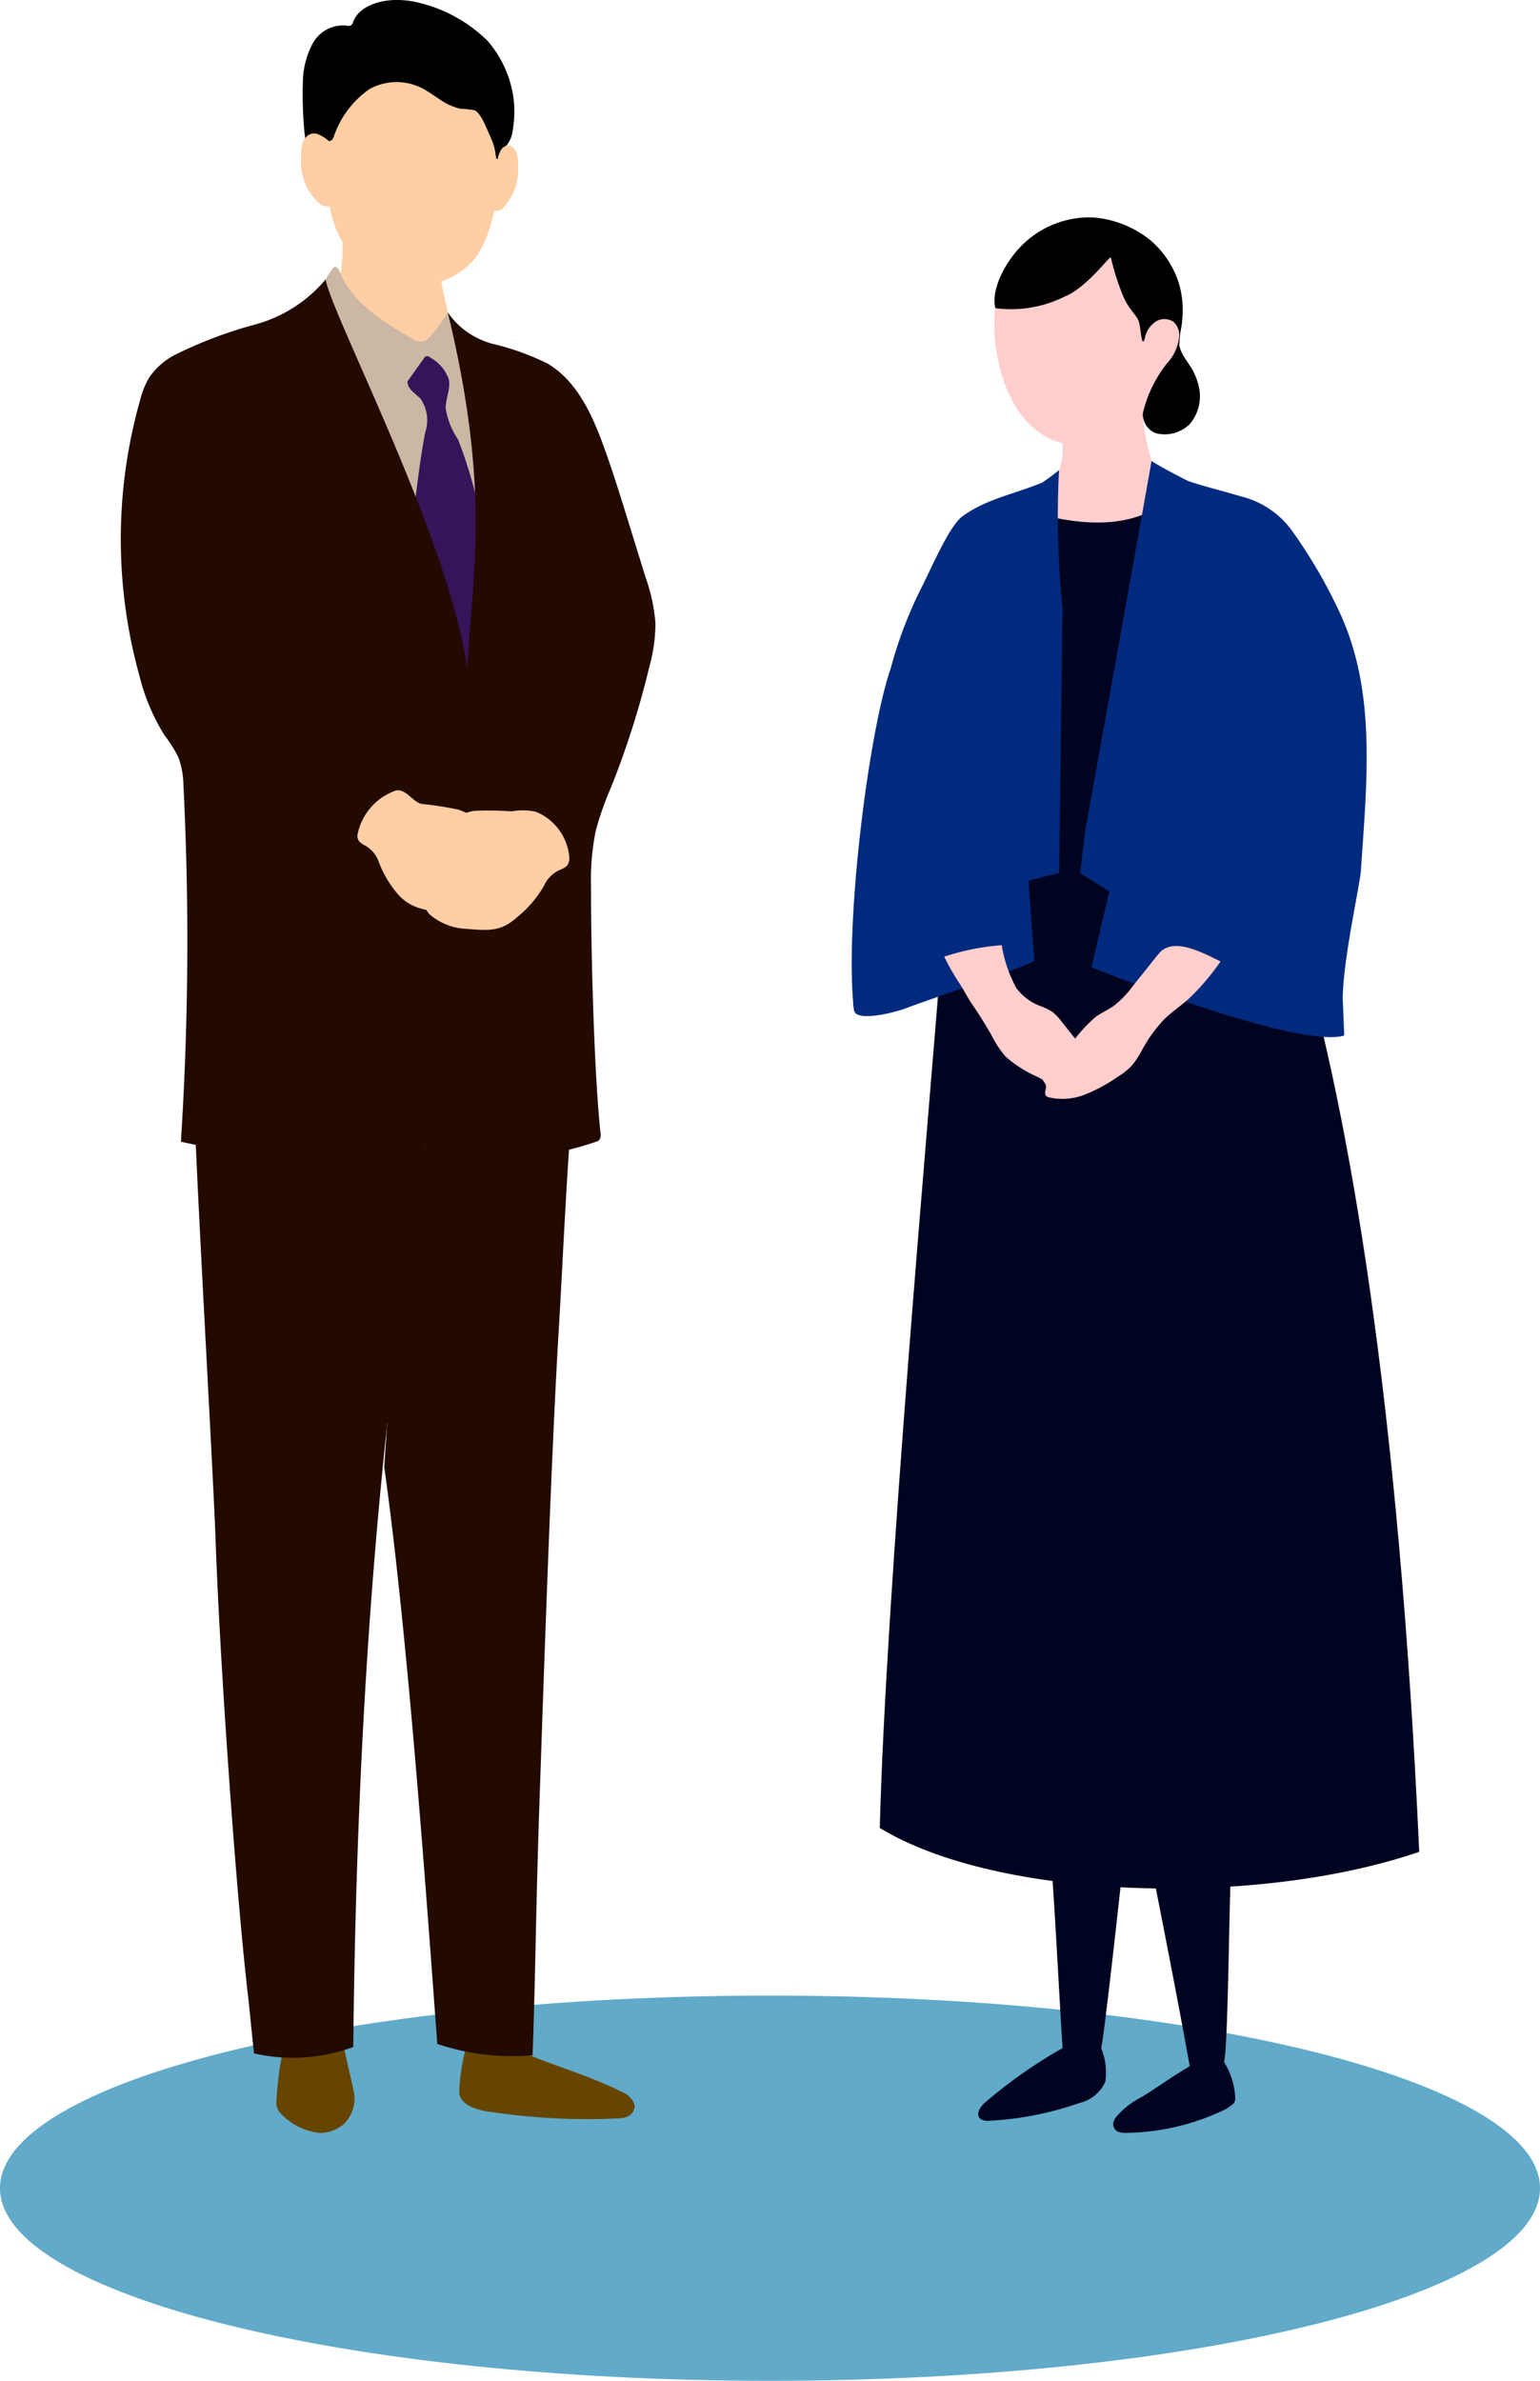 <svg xmlns="http://www.w3.org/2000/svg" width="87.4" height="135.041" viewBox="0 0 87.4 135.041">
  <g id="illust_01_2" transform="translate(-221.518 -3678.53)">
    <path id="パス_129388" data-name="パス 129388" d="M87.4,146.745c0,6.034-19.565,10.925-43.7,10.925S0,152.779,0,146.745,19.566,135.82,43.7,135.82s43.7,4.891,43.7,10.925" transform="translate(221.518 3655.9)" fill="#61aac9"/>
    <g id="illust_01" transform="translate(265.218 3739.025)">
      <g id="グループ_107032" data-name="グループ 107032" transform="translate(-36.844 -60.495)">
        <g id="グループ_107026" data-name="グループ 107026">
          <g id="グループ_107024" data-name="グループ 107024" transform="translate(10.232)">
            <path id="パス_598352" data-name="パス 598352" d="M26.474,11.242c-.387,2.078-.737,3.838-1.738,4.834a4.408,4.408,0,0,1-3.49,1.234,5.691,5.691,0,0,1-3.226-1.71,5.694,5.694,0,0,1-1.3-3.088c-.43-2.041-.647-8.127,4.291-8.491C25.77,3.672,27.087,7.947,26.474,11.242Z" transform="translate(-15.134 -1.125)" fill="#ffcea4"/>
            <path id="パス_598353" data-name="パス 598353" d="M28.412,11.325a1.666,1.666,0,0,1,.71-.574.378.378,0,0,1,.188-.015.42.42,0,0,1,.271.154c.141.18.246.374.227,1.052a3.071,3.071,0,0,1-.932,2.4.662.662,0,0,1-.551.049" transform="translate(-17.496 -2.47)" fill="#ffcea4"/>
            <path id="パス_598354" data-name="パス 598354" d="M23.347,6.409a3.269,3.269,0,0,0,.489.162,6.134,6.134,0,0,1,.818.089c.342.156.636.9.783,1.237.069.155.148.335.214.491a2.569,2.569,0,0,1,.169.585c.034.18.047.461.12.463.029,0,.058-.157.075-.208.1-.3.215-.475.422-.542a1.38,1.38,0,0,0,.329-.609,6.184,6.184,0,0,0,.126-1.866A6.229,6.229,0,0,0,25.4,2.729,8.33,8.33,0,0,0,21.28.512c-1.61-.334-3.146.137-3.513,1.133a.387.387,0,0,1-.106.19.385.385,0,0,1-.294.02,1.972,1.972,0,0,0-1.894,1.009,4.779,4.779,0,0,0-.561,2.184A22.911,22.911,0,0,0,15,7.888c.046.347.1.754.176,1.094a1.485,1.485,0,0,0,.354.689c.128.074.022-.4.062-.691s.1-.878.542-.659c.243.121.42.138.53-.158A5.386,5.386,0,0,1,18.7,5.453a3.2,3.2,0,0,1,3.322.158c.374.225.717.5,1.1.7Q23.237,6.362,23.347,6.409Z" transform="translate(-14.811 -0.406)"/>
            <path id="パス_598355" data-name="パス 598355" d="M16.562,10.515a1.975,1.975,0,0,0-.882-.63.54.54,0,0,0-.237-.014.573.573,0,0,0-.345.178c-.182.206-.318.425-.309,1.186a3.142,3.142,0,0,0,1.124,2.674.925.925,0,0,0,.694.044" transform="translate(-14.789 -2.297)" fill="#ffcea4"/>
          </g>
          <g id="グループ_107025" data-name="グループ 107025" transform="translate(0 12.057)">
            <path id="パス_598356" data-name="パス 598356" d="M13.484,145.2a18.288,18.288,0,0,0-.449,3.322.875.875,0,0,0,.112.418,2.446,2.446,0,0,0,.555.55,3.43,3.43,0,0,0,1.844.73,2.138,2.138,0,0,0,1.28-.474,2.015,2.015,0,0,0,.563-2.048c-.179-.832-.32-1.4-.538-2.433-.07-.334-.2-.363-.278-.7l-.157,0" transform="translate(-4.206 -41.294)" fill="#664500"/>
            <path id="パス_598357" data-name="パス 598357" d="M29.2,145.478c.7.74,3.542,1.32,6.245,2.692.165.083.6.493.5.836s-.33.546-.91.567a36.664,36.664,0,0,1-7-.334c-1.164-.115-2.026-.5-2.026-1.161a10.891,10.891,0,0,1,.366-2.433" transform="translate(-6.803 -41.475)" fill="#664500"/>
            <path id="パス_598358" data-name="パス 598358" d="M17.493,15.477a12.131,12.131,0,0,1-.242,4.918l4.766,5.215,2.034-2.458-1.274-5.831" transform="translate(-5.05 -15.477)" fill="#ffcea4"/>
            <path id="パス_598359" data-name="パス 598359" d="M26.557,36.389c.366-2.066-.2-4.168-.458-6.251a31.207,31.207,0,0,0-.491-3.594c-.417-1.691-1.866-3.54-2.433-4.633a8.635,8.635,0,0,1-.967,1.335.846.846,0,0,1-.5.333.9.9,0,0,1-.534-.17c-1.658-.952-3.43-2.032-4.134-3.81-.055-.139-.17-.314-.308-.256a.275.275,0,0,0-.11.11l-.609.9c-1.717,2.543-.594,6.235-.165,9.274a32.456,32.456,0,0,0,1.579,5.982A17.136,17.136,0,0,0,19.8,40.564a6.015,6.015,0,0,0,3.253,2.306A3.564,3.564,0,0,0,26.713,41.7Z" transform="translate(-4.619 -16.248)" fill="#ccb6a4"/>
            <path id="パス_598360" data-name="パス 598360" d="M28.015,42.778a2.965,2.965,0,0,0,.279-1.8,13.642,13.642,0,0,0-.419-1.8c-.357-1.372-.538-2.794-1.03-4.123-.219-.59-.5-1.157-.7-1.751a25.3,25.3,0,0,0-.942-2.926,4.344,4.344,0,0,1-.7-1.759c-.008-.553.29-1.1.18-1.638a2.261,2.261,0,0,0-1.062-1.247.21.21,0,0,0-.358.057l-.93,1.3c0,.414.437.679.734.968a2.141,2.141,0,0,1,.269,1.939q-.281,1.55-.468,3.116a13.945,13.945,0,0,0-.119,2.839,28.537,28.537,0,0,0,.534,2.9c.166.865.271,1.744.5,2.594A5.224,5.224,0,0,0,25,43.762l-.338-.15" transform="translate(-6.066 -17.512)" fill="#37135a"/>
            <path id="パス_598361" data-name="パス 598361" d="M20.556,22.092a4.486,4.486,0,0,0,2.624,1.8A14.474,14.474,0,0,1,26.235,25c1.632.978,2.493,2.837,3.146,4.622.522,1.43.973,2.883,1.423,4.337l.982,3.171a10.055,10.055,0,0,1,.556,2.574,9.107,9.107,0,0,1-.334,2.438,49.7,49.7,0,0,1-2.181,6.875,17.876,17.876,0,0,0-.866,2.446,13.962,13.962,0,0,0-.275,3.211c-.008,3.366.171,10.611.538,13.956a.506.506,0,0,1-.066.394.488.488,0,0,1-.23.122,18.377,18.377,0,0,1-3.014.746,5.311,5.311,0,0,1-3.407-1.1c-1.094-.928-1.61-3.218-2.02-5.332a11.7,11.7,0,0,1-1.641,4.228,3.543,3.543,0,0,1-2.125,1.862A6.874,6.874,0,0,1,13.984,70,37.259,37.259,0,0,1,5.41,69.13a176.982,176.982,0,0,0,.145-20.206,4.841,4.841,0,0,0-.281-1.585,7.588,7.588,0,0,0-.787-1.252A11.5,11.5,0,0,1,3.07,42.75,28.937,28.937,0,0,1,3.086,27.1a4.957,4.957,0,0,1,.515-1.3,4.044,4.044,0,0,1,1.412-1.272,24.446,24.446,0,0,1,4.514-1.725,7.95,7.95,0,0,0,4.093-2.577c.433,2.2,7.023,14.74,8.029,22.034C21.984,36.9,22.985,32.1,20.556,22.092Z" transform="translate(-2 -16.428)" fill="#220a00"/>
            <rect id="長方形_27980" data-name="長方形 27980" width="7.593" height="9.041" transform="translate(14.725 43.639)" fill="#220a00"/>
            <path id="パス_598362" data-name="パス 598362" d="M7.235,79.269c.155,4.756,1.074,20.66,1.2,24.362.225,6.435,1.134,19.833,1.87,25.966.015.126.139,1.411.3,2.941a9.889,9.889,0,0,0,5.634-.362c.194-18.073,1.339-35.769,4.506-53.439Z" transform="translate(-3.047 -28.128)" fill="#220a00"/>
            <path id="パス_598363" data-name="パス 598363" d="M23.438,78.66C21.6,88.892,21.373,88.883,20.687,99.2c1.378,9.731,2.479,25.614,3.012,32.724a13.294,13.294,0,0,0,5.407.646c.144-3.63.194-8.557.371-13.73.215-6.27.658-19.779,1.106-27.262.251-4.173.45-9.129.809-13.233Z" transform="translate(-5.737 -28.05)" fill="#220a00"/>
            <path id="パス_598364" data-name="パス 598364" d="M26.293,57.888a4.6,4.6,0,0,0-2.45,1.432c-.119.118-.244.292-.161.438a.379.379,0,0,0,.3.144,3.427,3.427,0,0,0,.978-.023.911.911,0,0,1-.366.815c-.236.206-.521.35-.745.57a1.952,1.952,0,0,0-.094,2.452,3.41,3.41,0,0,0,2.155.865c1.322.113,1.97.141,2.9-.7a6.351,6.351,0,0,0,1.473-1.73,1.805,1.805,0,0,1,.909-.918,1.118,1.118,0,0,0,.389-.218.689.689,0,0,0,.151-.426,3.052,3.052,0,0,0-1.913-2.655,3.593,3.593,0,0,0-1.381-.018A17.111,17.111,0,0,0,26.293,57.888Z" transform="translate(-6.274 -23.951)" fill="#ffcea4"/>
            <path id="パス_598365" data-name="パス 598365" d="M24.531,57.538a4.8,4.8,0,0,1,2.214,1.618c.1.12.2.288.1.4a.4.4,0,0,1-.317.073,3.978,3.978,0,0,1-.962-.18.744.744,0,0,0,.247.754c.2.214.464.383.654.606a1.809,1.809,0,0,1-.043,2.348,3.737,3.737,0,0,1-2.212.245c-1.321-.121-2.3-.162-3.093-1.031A6,6,0,0,1,20,60.507a1.7,1.7,0,0,0-.767-.929,1.187,1.187,0,0,1-.353-.249.546.546,0,0,1-.089-.388,3.333,3.333,0,0,1,2.182-2.494c.562-.113.987.675,1.443.761A19.633,19.633,0,0,1,24.531,57.538Z" transform="translate(-5.356 -23.668)" fill="#ffcea4"/>
          </g>
        </g>
        <g id="グループ_107031" data-name="グループ 107031" transform="translate(41.481 12.325)">
          <g id="グループ_107030" data-name="グループ 107030" transform="translate(0.074)">
            <g id="グループ_107029" data-name="グループ 107029">
              <path id="パス_598366" data-name="パス 598366" d="M73.515,32.484a12.885,12.885,0,0,1-.636-3.629L68.26,30.587a3.937,3.937,0,0,1-.345,2.843c-.073.184-3.8,7.238,1.882,6.345C73.029,39.267,73.156,35.046,73.515,32.484Z" transform="translate(-56.484 -18.42)" fill="#ffcecd"/>
              <path id="パス_598367" data-name="パス 598367" d="M64.081,20.911c-.5,2.753.642,7.675,4.194,8.11a4.756,4.756,0,0,0,3.189-.754,7.686,7.686,0,0,0,2.482-4.813,5.067,5.067,0,0,0-4.074-5.894C67.119,17.057,64.583,18.158,64.081,20.911Z" transform="translate(-55.948 -16.137)" fill="#ffcecd"/>
              <path id="パス_598368" data-name="パス 598368" d="M76.734,23.211a9.05,9.05,0,0,0-.164,1.329c.157.807.818,1.133,1.092,2.282a2.427,2.427,0,0,1-.514,2.218,2.04,2.04,0,0,1-1.9.5,1.158,1.158,0,0,1-.744-1.137,7.209,7.209,0,0,1,1.3-2.738" transform="translate(-58.055 -17.291)"/>
              <g id="グループ_107027" data-name="グループ 107027" transform="translate(1.518 15.995)">
                <path id="パス_598369" data-name="パス 598369" d="M72.519,61.224,72.261,35.8c-2.676,2.194-6.342,1.118-8.495.581L61.2,61.677l-1.878.075c-.636,8.355-3.139,35.953-3.479,49.413,6.729,4.113,21.457,4.5,30.614,1.354C85.3,87.029,82.509,70.771,79.639,60.939Z" transform="translate(-55.841 -35.804)" fill="#000421"/>
              </g>
              <path id="パス_598370" data-name="パス 598370" d="M65.835,41.552a50.673,50.673,0,0,1-.2-7.819,11.769,11.769,0,0,1-.954.709c-1.566.653-3.122.906-4.5,1.893-.7.5-1.52,2.362-2.264,3.892a23.8,23.8,0,0,0-2.4,14.268c.231,1.869-1.93,7.585-1.51,9.893.124.683,2.446.086,3.07-.179.912-.35,6.169-2.123,7.158-2.63l-.338-4.56,1.743-.43Z" transform="translate(-53.943 -19.395)" fill="#002a7e"/>
              <path id="パス_598371" data-name="パス 598371" d="M84.767,41.643a28.439,28.439,0,0,0-2.6-4.477,5.054,5.054,0,0,0-2.986-2.07c-1.1-.332-2.018-.54-3-.874-.735-.367-1.67-.87-2.073-1.135-.091.617-3.774,21.04-3.774,21.04l-.277,2.343,1.658,1.022-1.014,4.318s11.676,4.659,14.345,3.866l-.562-13.6" transform="translate(-57.167 -19.266)" fill="#002a7e"/>
              <g id="グループ_107028" data-name="グループ 107028" transform="translate(8.025)">
                <path id="パス_598372" data-name="パス 598372" d="M65.452,17.489A5.416,5.416,0,0,1,69.6,15.821,5.9,5.9,0,0,1,72.8,17.089,5.273,5.273,0,0,1,74.5,19.754a5.517,5.517,0,0,1-.128,3.094c-.088.238-.11-.489-.27-.245-.594-.19-1.264.378-1.6.122-.184.466-.194-.433-.31-.923s-.6-.666-1.014-1.779a14.486,14.486,0,0,1-.6-1.951c-.23.144-1.45,1.768-2.6,2.227a6.809,6.809,0,0,1-3.947.666C63.765,19.957,64.548,18.429,65.452,17.489Z" transform="translate(-63.975 -15.811)"/>
              </g>
              <path id="パス_598373" data-name="パス 598373" d="M67.648,127.969c.434,4.251.69,10.354.95,14.256.016.233-.528.708-.326.825a.823.823,0,0,0,.448.082c1.1-.039,1.841-.15,2.049-1.226.315-1.627,1.588-13.815,1.746-14.9" transform="translate(-56.684 -38.048)" fill="#000421"/>
              <path id="パス_598374" data-name="パス 598374" d="M71.589,114.057c1.26,7.052,3.749,19.041,5.009,26.093.379,2.125,1.372,1.024,1.93-.318.243-.9.291-9.593.414-11.324a45.179,45.179,0,0,0-.194-7.924c-.314-4.629-.355-3.207-.669-7.837" transform="translate(-57.472 -35.197)" fill="#000421"/>
              <path id="パス_598375" data-name="パス 598375" d="M67.692,145.558a27.455,27.455,0,0,0-4.528,3.174c-.112.1-.431.462-.314.75.129.313.654.244.79.229a18.214,18.214,0,0,0,4.938-1,2.123,2.123,0,0,0,1.461-1.21,3.573,3.573,0,0,0-.235-1.887" transform="translate(-55.719 -41.758)" fill="#000421"/>
              <path id="パス_598376" data-name="パス 598376" d="M77.475,146.394c-1.289.654-2.658,1.682-3.47,2.155a4.686,4.686,0,0,0-1.427,1.114c-.267.35-.178.547-.09.694.114.189.411.211.507.221a13.28,13.28,0,0,0,5.784-1.342,2.847,2.847,0,0,0,.45-.323.556.556,0,0,0,.1-.241,4.176,4.176,0,0,0-.635-2.11" transform="translate(-57.634 -41.926)" fill="#000421"/>
            </g>
            <path id="パス_598377" data-name="パス 598377" d="M74.632,24.169a1.467,1.467,0,0,1,.621-.991.919.919,0,0,1,1.031.018,1.026,1.026,0,0,1,.307.85A2.649,2.649,0,0,1,75.4,25.964" transform="translate(-58.081 -17.255)" fill="#ffcecd"/>
            <path id="パス_598378" data-name="パス 598378" d="M74.535,67.153l-2.049,2.561a5.47,5.47,0,0,1-1.036,1.078c-.333.238-.717.4-1.048.642a8.327,8.327,0,0,0-1.209,1.289A16.657,16.657,0,0,0,67.5,74.6a.49.49,0,0,0-.108.37c.03.12.143.206.178.325.058.2-.122.461.022.618a.362.362,0,0,0,.186.09,3.485,3.485,0,0,0,2.03-.17,9.143,9.143,0,0,0,1.816-.982,4.157,4.157,0,0,0,.779-.6,4.669,4.669,0,0,0,.61-.9,8.124,8.124,0,0,1,1.26-1.762c.428-.425.934-.762,1.386-1.16a13.416,13.416,0,0,0,1.909-2.258.751.751,0,0,0,.172-.359.259.259,0,0,0-.21-.292" transform="translate(-56.631 -26.079)" fill="#ffcecd"/>
            <path id="パス_598379" data-name="パス 598379" d="M85.865,43.782c2.1,4.479,1.574,9.491,1.224,14.667-.056.829-.993,4.963-1.03,7.16a41.357,41.357,0,0,1-4.654-.994c-2.066-.578-4.686-2.879-5.854-1.378C75.551,63.236,80.049,48,85.865,43.782Z" transform="translate(-58.264 -21.405)" fill="#002a7e"/>
          </g>
          <path id="パス_598380" data-name="パス 598380" d="M63.529,67.139a7.587,7.587,0,0,0,.852,2.586,3.011,3.011,0,0,0,1.279.991,4.15,4.15,0,0,1,.724.332,2.66,2.66,0,0,1,.554.567l1.691,2.122a2.1,2.1,0,0,1,.559,1.094.182.182,0,0,1-.019.114.191.191,0,0,1-.1.062,5.88,5.88,0,0,1-2.177.155,2.86,2.86,0,0,1-.578-.07,3.338,3.338,0,0,1-.707-.318,6.785,6.785,0,0,1-1.844-1.17,5.8,5.8,0,0,1-.769-1.162q-.522-.924-1.124-1.8c-.25-.363-.446-.758-.682-1.131a13.272,13.272,0,0,1-1.394-2.706Z" transform="translate(-55.038 -26.009)" fill="#ffcecd"/>
          <path id="パス_598381" data-name="パス 598381" d="M56.05,47.846c-1.262,3.683-2.63,14.663-2.071,19.364a13.677,13.677,0,0,1,8.586-3.718" transform="translate(-53.85 -22.218)" fill="#002a7e"/>
        </g>
      </g>
    </g>
  </g>
</svg>

